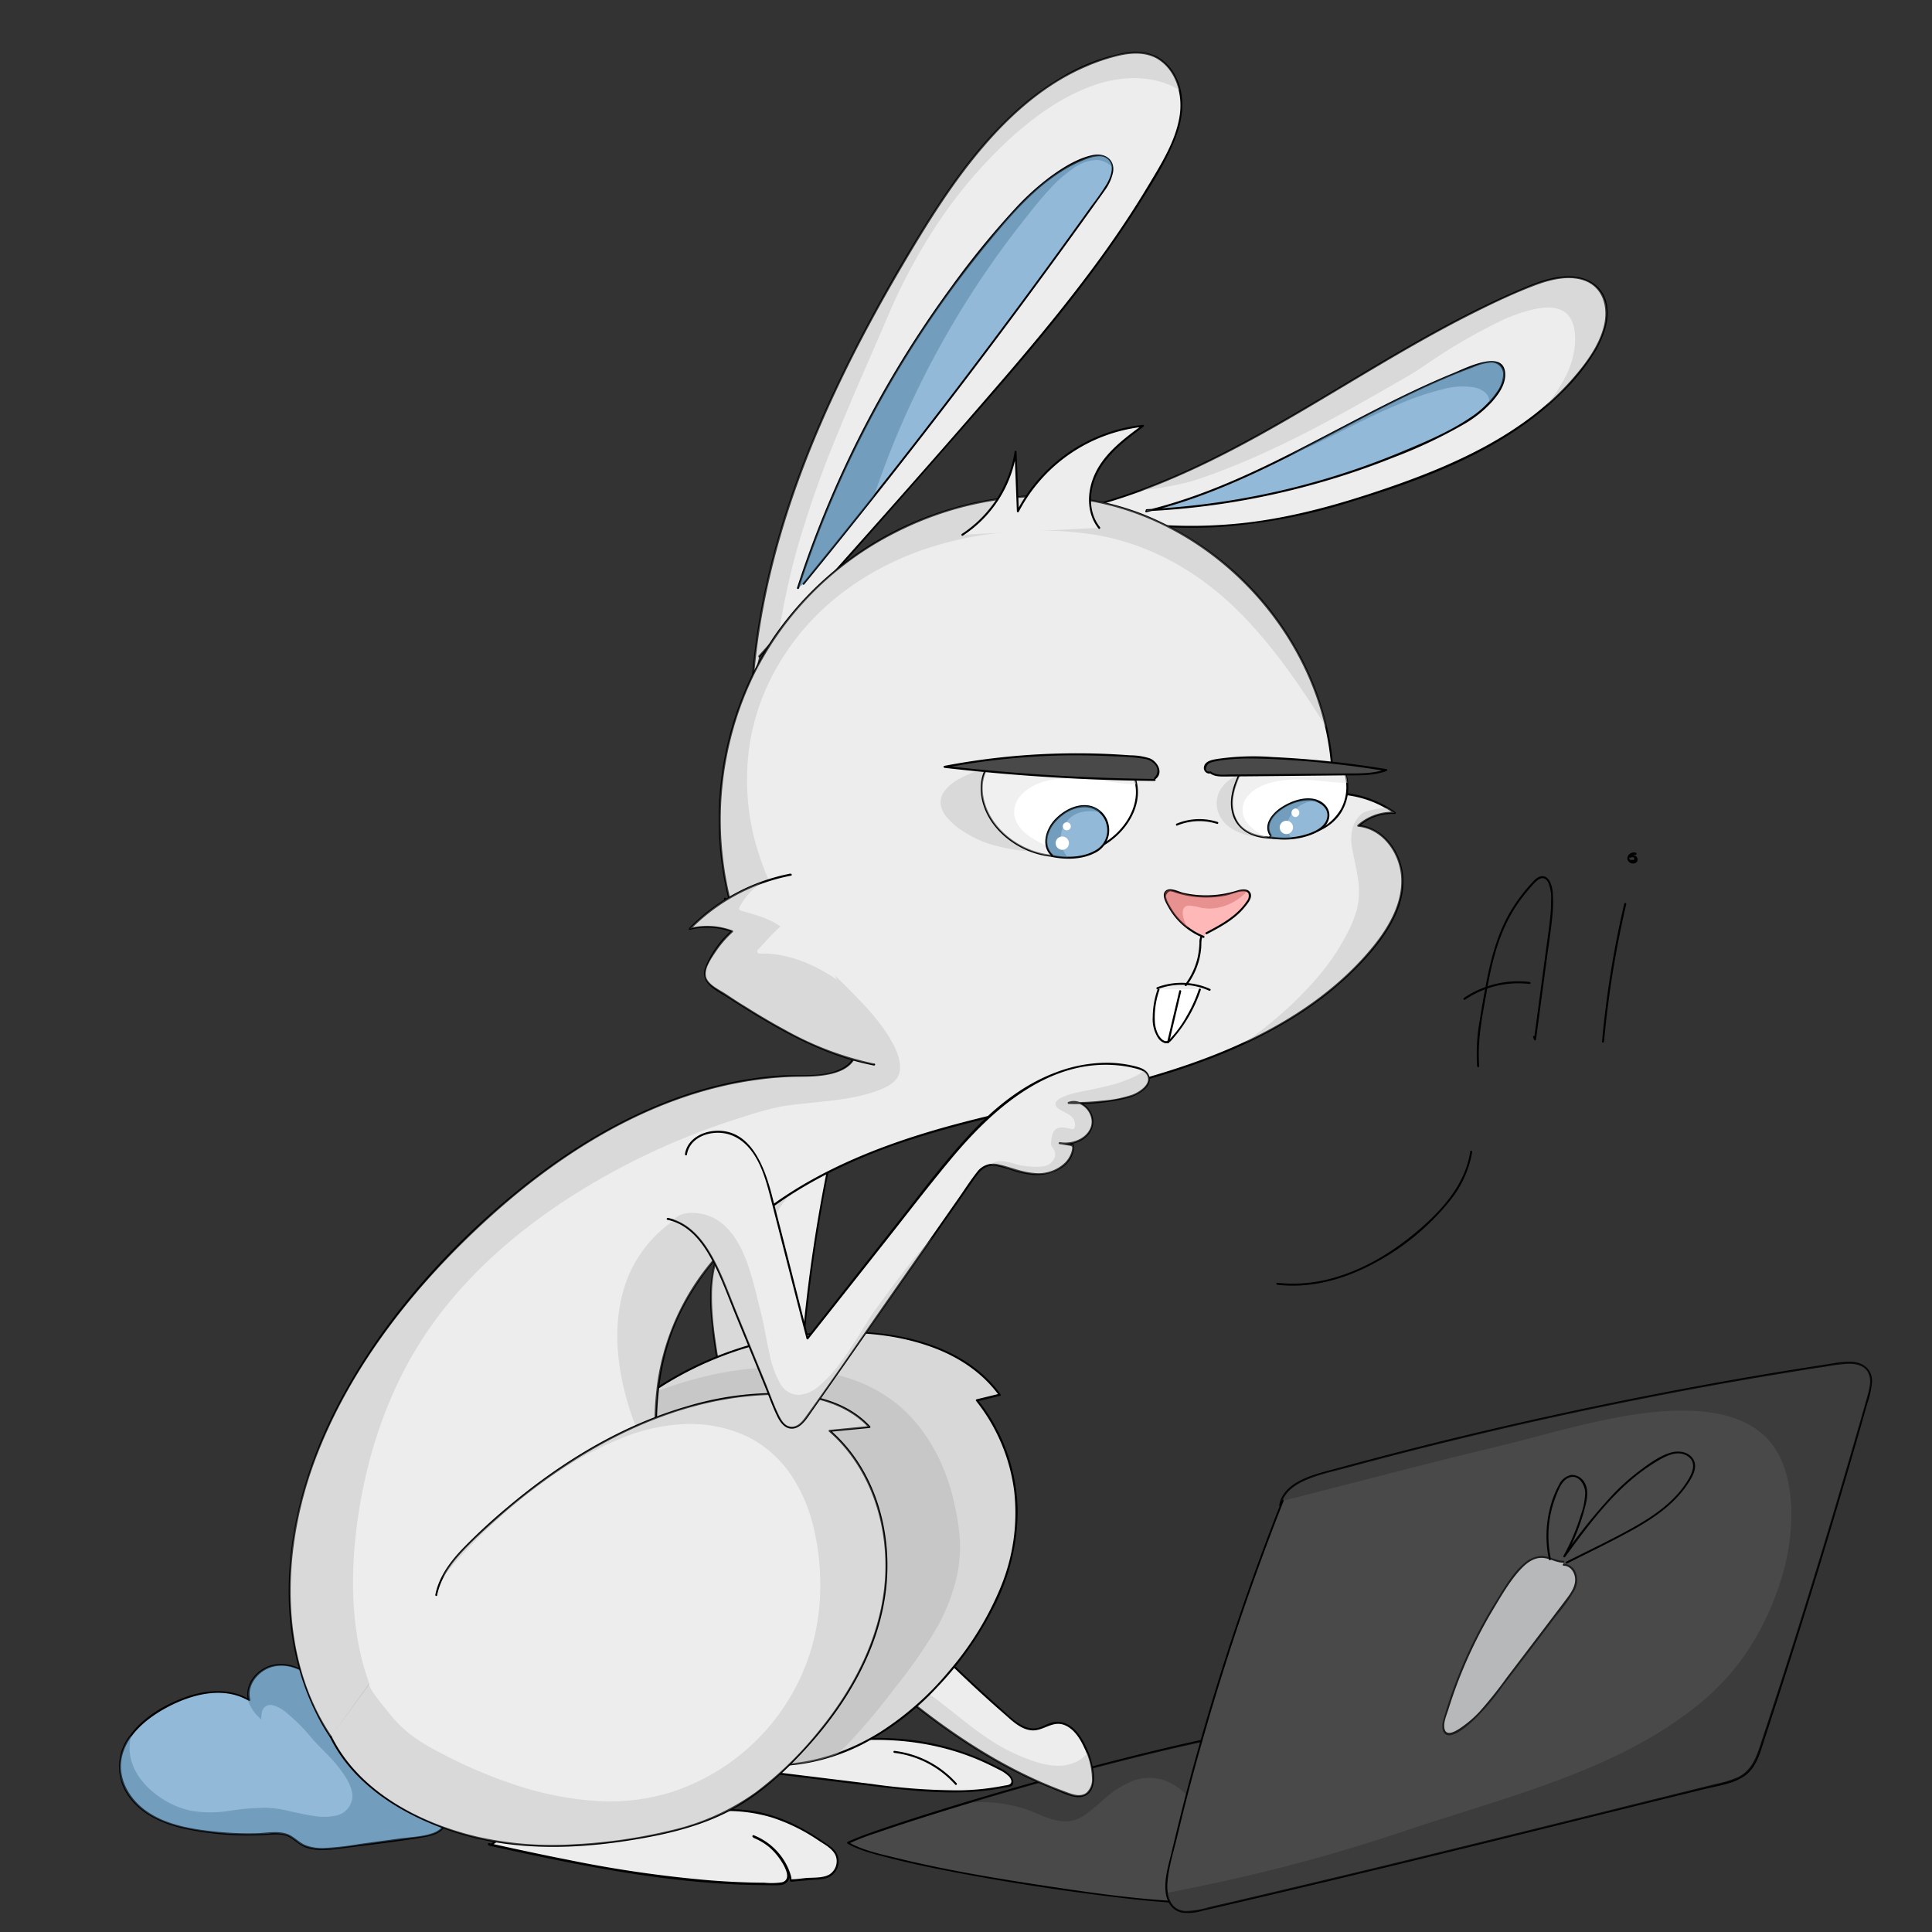 <svg id="Слой_1" data-name="Слой 1" xmlns="http://www.w3.org/2000/svg" viewBox="0 0 500 500"><rect x="0" y="0" width="500" height="500" fill="#333333" stroke="none"/><defs><style>.cls-1{fill:#93b9d8;}.cls-2{opacity:0.44;}.cls-3{fill:#4b7999;}.cls-4{fill:#ededed;}.cls-5{fill:#494949;}.cls-6{opacity:0.32;}.cls-7{fill:#212121;}.cls-8{opacity:0.62;}.cls-9{fill:#f8fcff;}.cls-10{opacity:0.33;}.cls-11{fill:#afafaf;}.cls-12{fill:#d8d8d8;}.cls-13{opacity:0.41;}.cls-14{fill:#fff;}.cls-15{opacity:0.48;}.cls-16{fill:#e0e0e0;}.cls-17{fill:#ffb8b8;}.cls-18{fill:#c95f5f;}</style></defs><path class="cls-1" d="M82.45,435.45c-3-2.93-7.19-5.07-11.35-4.42s-7.79,4.91-6.68,9c-6.35-3.88-14.68-1.86-21.25,1.61-6.24,3.3-12.38,8.88-12.22,15.93.11,4.68,3.12,8.95,7,11.57s8.55,3.82,13.17,4.57a82,82,0,0,0,18.39.9,10.32,10.32,0,0,1,5.13.49,24.19,24.19,0,0,1,2.8,1.95c3.11,2,7.16,1.61,10.84,1.11l20.47-2.77c2.35-.32,5-.86,6.21-2.93,1-1.72.5-3.88-.21-5.72-3.49-9.09-11.64-15.42-19.42-21.27L81,434.64"/><path d="M82.64,435.27c-3.29-3.12-8.17-5.71-12.8-4.19-3.69,1.21-6.63,5-5.67,9l.38-.29c-5.23-3.09-11.53-2.44-17-.41-5.26,1.95-10.51,5.12-13.9,9.68a13.11,13.11,0,0,0-.92,15c3.25,5.29,9.13,7.91,15,9.22a79,79,0,0,0,21.81,1.55c1.82-.11,3.71-.28,5.38.65,1.36.76,2.4,1.9,3.87,2.51,2.87,1.18,6.12.83,9.12.44,7.31-.95,14.7-1.74,22-3,2.16-.37,4.6-1.12,5.54-3.3,1.11-2.56-.3-5.6-1.43-7.9-3-6.12-8.13-10.9-13.39-15.11-6.35-5.07-13-9.83-19.46-14.72-.26-.2-.52.25-.26.45,5.47,4.11,11,8.2,16.41,12.35,4.55,3.46,9,7.12,12.62,11.62,2.84,3.58,9.15,12.94,2.2,15.52-2.73,1-5.89,1.09-8.75,1.47l-10.24,1.39a72.52,72.52,0,0,1-9.64,1.07,12.35,12.35,0,0,1-4.18-.65c-1.59-.58-2.68-1.78-4.11-2.59-2.59-1.46-6-.66-8.8-.59a80.36,80.36,0,0,1-10.17-.38c-6.27-.62-13.16-1.67-18.41-5.41-4.74-3.37-7.84-9.16-6-15s7.6-10,13-12.59c6-2.87,13.49-4.48,19.56-.88a.26.26,0,0,0,.38-.29c-1-3.93,2.26-7.7,6-8.56,4.29-1,8.59,1.39,11.61,4.25.24.23.61-.13.37-.36Z"/><g class="cls-2"><path class="cls-3" d="M114.75,466.71c-3.49-9.09-11.64-15.42-19.42-21.27L81,434.64l1.48.81c-3-2.93-7.19-5.07-11.35-4.42s-7.79,4.91-6.68,9l-.35-.19A11,11,0,0,0,67.64,445a8.4,8.4,0,0,1,.13-1.74,2.24,2.24,0,0,1,2.58-2,8.64,8.64,0,0,1,3.77,2,44.86,44.86,0,0,1,6.53,6.54c1.33,1.57,2.86,3,4.26,4.47a34.83,34.83,0,0,1,4.75,6c1,1.74,2,4,1.3,6.05a5.37,5.37,0,0,1-3.75,3.5,14.89,14.89,0,0,1-6,.13c-2.1-.28-4.17-.77-6.24-1.23a31,31,0,0,0-6.14-.88,66.89,66.89,0,0,0-9.78.84,29.93,29.93,0,0,1-9.77-.1,22.48,22.48,0,0,1-8-3.54c-4.41-3-8.08-7.81-7.71-13.41a14.77,14.77,0,0,1,.41-2.54,13.45,13.45,0,0,0-3,8.45c.11,4.68,3.12,8.95,7,11.57s8.55,3.82,13.17,4.57a82,82,0,0,0,18.39.9,10.32,10.32,0,0,1,5.13.49,24.19,24.19,0,0,1,2.8,1.95c3.11,2,7.16,1.61,10.84,1.11l20.47-2.77c2.35-.32,5-.86,6.21-2.93C115.93,470.71,115.46,468.55,114.75,466.71Z"/></g><path class="cls-4" d="M208.76,452c13.1-2.9,27-2.83,39.75,1.4a63.67,63.67,0,0,1,11.29,5c1.32.76,2.81,2.31,1.92,3.55-12,2.89-24.59,1.4-36.85-.11l-26.64-3.27a16.3,16.3,0,0,1,11.61-6.54"/><path d="M208.82,452.25c14.83-3.24,30.64-2.73,44.7,3.33q2.52,1.1,5,2.4a9.8,9.8,0,0,1,2.34,1.52,2.55,2.55,0,0,1,.88,1.34c.13,1.16-1.18,1.15-1.89,1.29a64.36,64.36,0,0,1-11.67,1.21,161,161,0,0,1-22.79-1.68l-27.11-3.33.22.39a16.25,16.25,0,0,1,11.39-6.41c.33,0,.33-.55,0-.51A16.75,16.75,0,0,0,198,458.46c-.14.17.05.37.22.39l26.15,3.21c8.42,1,16.9,2.09,25.41,1.75,2.12-.09,4.24-.26,6.35-.54.8-.11,1.6-.24,2.4-.38.55-.09,1.09-.2,1.63-.31a5.39,5.39,0,0,0,1.62-.36c.75-.54.43-1.7,0-2.34-.85-1.29-2.37-2-3.69-2.67a65.5,65.5,0,0,0-22.51-6.94,80.68,80.68,0,0,0-26.92,1.48c-.33.07-.19.57.13.5Z"/><path class="cls-5" d="M304.36,492.27c-19.05-1-75.09-9.58-84.94-15.29,7.92-4.13,91.64-30.08,125.92-31.74,5.46-.26,12,.64,14.51,5.47,3.09,5.85-2,12.62-7.07,16.89A119.5,119.5,0,0,1,305.06,492"/><path d="M304.36,492c-11.44-.61-22.86-2.29-34.17-4-12.82-1.94-25.67-4.08-38.27-7.18-4.1-1-8.66-1.95-12.37-4.08v.45a55.94,55.94,0,0,1,7.28-2.83c4.63-1.62,9.3-3.13,14-4.6q19.74-6.22,39.76-11.5c14.21-3.78,28.52-7.28,43-9.93,5.93-1.08,11.89-2,17.89-2.57a38.63,38.63,0,0,1,10,0c4.45.77,8.9,3.42,9.07,8.42s-3.82,9.56-7.34,12.67a104,104,0,0,1-12.61,9.4,119.06,119.06,0,0,1-28.17,13.36c-2.45.79-4.93,1.5-7.42,2.13a.25.25,0,0,0,.13.49,119.71,119.71,0,0,0,42.75-20.44c3.94-3,8-6.08,10.72-10.25,2.32-3.54,3.56-8.1,1-11.86-2.17-3.15-6.12-4.31-9.75-4.66-6-.58-12.34.51-18.26,1.41-14.49,2.19-28.81,5.56-43,9.18s-28.59,7.67-42.73,12c-5.36,1.65-10.7,3.34-16,5.13-3.16,1.07-6.34,2.12-9.39,3.44-.38.16-.75.32-1.12.51a.27.27,0,0,0,0,.45c3.14,1.8,6.9,2.68,10.37,3.59,5.73,1.49,11.54,2.69,17.36,3.8,13.3,2.55,26.71,4.62,40.15,6.27,5.71.7,11.44,1.36,17.19,1.67.33,0,.33-.5,0-.52Z"/><g class="cls-6"><path class="cls-7" d="M359.85,450.71c-2.54-4.83-9.05-5.73-14.51-5.47-22.27,1.08-65.41,12.41-95.07,21.35a36.16,36.16,0,0,1,14.7,1.48c3.19,1,6.16,2.81,9.52,3.23a8.6,8.6,0,0,0,5.85-1.29,52.14,52.14,0,0,0,5.36-4.37,25.21,25.21,0,0,1,7.73-4.83,12,12,0,0,1,7.82-.09,16,16,0,0,1,6.46,4.45,31.14,31.14,0,0,1,4.87,7.2,42.64,42.64,0,0,1,3.43,9.2,31,31,0,0,1,.87,6.83,119.71,119.71,0,0,0,35.9-20.8C357.84,463.33,362.94,456.56,359.85,450.71Z"/></g><path class="cls-5" d="M332,388.36a648.72,648.72,0,0,0-29.58,95.56c-.84,3.69-1.18,8.49,2.13,10.31,1.88,1,4.19.57,6.27.09,37.46-8.62,74.76-17.87,112.07-27.11l22.45-5.56c2.43-.6,5-1.26,6.82-2.95s2.78-4.29,3.58-6.73q14.89-45.09,27.81-90.81c.61-2.17,1.17-4.68-.12-6.53-1.62-2.33-5-2.16-7.84-1.74a1138,1138,0,0,0-133.48,28.42c-4.64,1.29-10.11,3.51-10.8,8.28"/><path d="M331.76,388.29q-10,25.29-17.89,51.34-3.92,12.94-7.3,26.06-1.69,6.62-3.26,13.26c-.8,3.39-2,7-1.66,10.51.23,2.61,1.57,5,4.32,5.53a12.59,12.59,0,0,0,5.17-.48l6.78-1.56q13.8-3.21,27.57-6.51,27.43-6.57,54.8-13.37l27.22-6.73L441.12,463c3.49-.86,7.68-1.35,10.63-3.58s3.85-6.12,4.95-9.44q2.19-6.66,4.34-13.34,4.26-13.23,8.35-26.52t8.08-26.86q1.95-6.62,3.85-13.24l1.95-6.86a22.47,22.47,0,0,0,1.21-5.55c.07-3.17-2.2-5-5.2-5.17a22.79,22.79,0,0,0-4.95.42l-7,1.09q-13.6,2.14-27.16,4.64-27.23,5-54.18,11.3-13.42,3.13-26.75,6.6-6.74,1.76-13.44,3.58c-3.33.91-6.8,1.69-9.84,3.38-2.41,1.33-4.43,3.31-4.9,6.11-.05.32.45.46.5.13.56-3.29,3.3-5.27,6.18-6.55,3.56-1.59,7.51-2.39,11.26-3.4q12.83-3.46,25.74-6.63,25.69-6.3,51.67-11.39,13-2.56,26.14-4.81,6.49-1.12,13-2.16c2.17-.35,4.33-.69,6.5-1a50.52,50.52,0,0,1,6-.79c1.84-.06,4,.21,5.17,1.86,1.25,1.81.68,4.18.15,6.14-1.17,4.25-2.42,8.49-3.64,12.73q-3.74,12.89-7.61,25.72Q464.4,424.91,456,450.27c-1.25,3.81-2.36,7.84-6.29,9.7a30.1,30.1,0,0,1-5.66,1.73l-6.45,1.59-26.14,6.48q-26.17,6.48-52.37,12.86-13.17,3.18-26.35,6.3l-13.3,3.13-6.54,1.51a22.08,22.08,0,0,1-6.12,1c-4.14-.26-4.95-4.36-4.62-7.75.39-4,1.66-8,2.61-11.94q3-12.57,6.59-25,7.14-25.12,16.29-49.6c1.49-4,3-7.91,4.56-11.85.13-.31-.37-.44-.49-.14Z"/><g class="cls-6"><path class="cls-7" d="M483.44,354.63c-1.62-2.33-5-2.16-7.84-1.74a1138,1138,0,0,0-133.48,28.42c-4.28,1.19-9.27,3.18-10.55,7.22l.4-.1,0-.07,0,.07c14.66-3.73,29.3-7.57,44-11.25,6-1.5,12-2.87,17.92-4.41,4.36-1.13,8.71-2.32,13.08-3.39,9.79-2.39,19.91-4.51,30-4.28,8.35.18,17.5,2.3,22.37,9.72,3,4.5,4,10.23,4.25,15.53a56.64,56.64,0,0,1-2.82,18.94,72.11,72.11,0,0,1-8.23,17.55,61.12,61.12,0,0,1-12.64,14c-10.82,8.9-23.6,15-36.64,19.86-13.32,5-27,8.84-40.5,13.41a446.13,446.13,0,0,1-49.12,13.39c-3.89.84-7.79,1.63-11.7,2.4a5.44,5.44,0,0,0,2.61,4.36c1.88,1,4.19.57,6.27.09,37.46-8.62,74.76-17.87,112.07-27.11l22.45-5.56c2.43-.6,5-1.26,6.82-2.95s2.78-4.29,3.58-6.73q14.89-45.09,27.81-90.81C484.17,359,484.73,356.48,483.44,354.63Z"/></g><g class="cls-8"><path class="cls-9" d="M404.63,404.19c-1.75.08-3.34-1-5.08-1.22-3.35-.37-6.05,2.58-8,5.32a120.56,120.56,0,0,0-17.78,36.95c-.39,1.37-.37,3.38,1,3.6a2.41,2.41,0,0,0,1.37-.34c4.94-2.41,8.45-6.94,11.78-11.32l17.31-22.79c1.21-1.58,2.46-3.29,2.63-5.28s-1.28-4.23-3.27-4.14"/><path d="M404.63,403.94c-2,0-3.78-1.31-5.81-1.25a6.94,6.94,0,0,0-4.12,1.71c-3.15,2.52-5.33,6.47-7.44,9.84a120.93,120.93,0,0,0-11.39,23.55c-.74,2.09-1.43,4.19-2.05,6.32-.37,1.24-.87,2.75-.28,4,1.35,2.89,6.12-1.42,7.42-2.55a59.11,59.11,0,0,0,7.8-9.05l9-11.78,5.07-6.68a46.69,46.69,0,0,0,4.48-6.2,5.62,5.62,0,0,0,.55-4.72,3.55,3.55,0,0,0-3.21-2.43.26.26,0,0,0,0,.51c1.92,0,3.06,2,3,3.74-.05,1.94-1.35,3.66-2.47,5.14q-3.78,5-7.58,10l-7.61,10a109.77,109.77,0,0,1-7.07,8.86,28,28,0,0,1-4,3.57c-1.12.82-4.4,3.31-5.05,1-.45-1.61.54-3.69,1-5.2q.83-2.64,1.77-5.25a120.17,120.17,0,0,1,9.88-20.7c2.11-3.52,4.29-7.31,7.11-10.32,1.38-1.47,3.21-2.91,5.34-2.87,2,0,3.66,1.24,5.63,1.25a.26.26,0,0,0,0-.51Z"/></g><path d="M405.6,404.61c6.06-3.07,12.24-6,18.12-9.34,4.86-2.8,9.59-6.17,12.8-10.85,1.25-1.83,3-4.48,1.72-6.72-1.21-2.09-3.93-2.36-6-1.72-2.77.85-5.38,2.74-7.68,4.46a58.25,58.25,0,0,0-6.83,6,145,145,0,0,0-13.11,16.22l.45.26a53.76,53.76,0,0,0,5.2-13.11c.47-1.9.89-4.07-.06-5.89a3.81,3.81,0,0,0-3.53-2.21,4.51,4.51,0,0,0-3.25,2.63,24.88,24.88,0,0,0-2.32,6.06,29.09,29.09,0,0,0-.24,13.19c.07.32.57.18.5-.14a28.05,28.05,0,0,1,1.31-16.25c.65-1.65,1.51-4,3.26-4.75,2.51-1.08,4.24,1.72,4.31,3.85a18.27,18.27,0,0,1-1.14,5.78,53.55,53.55,0,0,1-4.49,10.58.26.26,0,0,0,.45.26c6.59-9,13.47-18.42,23.15-24.37,2.39-1.47,5.69-3.48,8.45-1.75,3.17,2,.58,5.79-1,8-3.19,4.35-7.71,7.49-12.34,10.14-5.84,3.33-12,6.21-18,9.24-.29.15,0,.6.26.45Z"/><path d="M231.47,453.64a25.3,25.3,0,0,1,15.75,8.23c.22.25.58-.12.36-.36a25.75,25.75,0,0,0-16.11-8.38c-.33,0-.33.47,0,.51Z"/><path class="cls-4" d="M214.53,301.64a406.91,406.91,0,0,0-7.73,61c-.44,8.88-.54,18.1,3,26.27,2.82,6.55,7.76,11.92,12.63,17.13,12.46,13.35,25.1,26.58,39,38.46,1.95,1.68,4.28,3.43,6.82,3,1.48-.24,2.76-1.2,4.22-1.54,5.22-1.21,8.58,5.28,9.94,10.45.78,3,1,7.12-1.89,8.17a6.15,6.15,0,0,1-4.09-.44c-22.63-8.11-41.84-23.59-59.21-40.2-7.53-7.2-14.92-14.83-19.6-24.14-3.41-6.8-5.26-14.27-6.89-21.71q-3.31-15.12-5.56-30.45c-1-7-1.87-14.25,0-21.08s6.32-12.79,10.67-18.47c2.2-2.87,4.5-5.83,7.69-7.53s7.54-1.8,10.09.76"/><path d="M214.28,301.57a409.21,409.21,0,0,0-6.61,45c-.67,7.42-1.25,14.89-1.34,22.35-.07,6.67.47,13.51,3.06,19.73s6.92,11.21,11.38,16q7.29,7.89,14.78,15.62c5.15,5.31,10.4,10.53,15.8,15.58,2.76,2.58,5.56,5.12,8.41,7.59,2.05,1.79,4.36,4.14,7.24,4.37,3,.24,5.36-2.6,8.48-1.37,2.52,1,4.11,3.62,5.18,6a18.72,18.72,0,0,1,1.94,7.75,4.56,4.56,0,0,1-1.51,3.82c-1.65,1.17-3.78.25-5.46-.37-12.51-4.6-24-11.51-34.67-19.5a245.9,245.9,0,0,1-30.4-27.1,74.73,74.73,0,0,1-12.38-16.56c-3.38-6.46-5.27-13.55-6.87-20.63q-2.52-11.21-4.42-22.53c-1.24-7.35-2.73-14.88-2.63-22.37a32.3,32.3,0,0,1,2-11.13,44.31,44.31,0,0,1,4.86-8.95c2-2.91,4.1-5.73,6.3-8.47,2-2.48,4.32-5,7.37-6.13,2.85-1.06,6.26-.9,8.55,1.27.24.23.61-.13.37-.36-4.32-4.11-10.62-1.49-14.25,2.13a68.83,68.83,0,0,0-6.27,7.78,65.4,65.4,0,0,0-5.63,8.65c-3.45,6.56-4.23,13.57-3.58,20.88.68,7.75,2.12,15.48,3.53,23.13s2.85,15.07,4.82,22.46a65.28,65.28,0,0,0,8.5,19.73,100.71,100.71,0,0,0,13.65,15.8c5,4.91,10.16,9.67,15.49,14.22,10.38,8.87,21.53,17,33.77,23.08q4.59,2.29,9.37,4.19c2.34.92,5.83,2.88,8.24,1.23,1.74-1.2,1.89-3.63,1.71-5.54a21.81,21.81,0,0,0-2.25-7.37c-1-2.06-2.47-4.23-4.58-5.31a5.63,5.63,0,0,0-2.9-.64c-1.62.1-2.9,1-4.42,1.5-3.88,1.16-7.23-2.62-9.85-4.92q-4.26-3.75-8.38-7.63c-5.61-5.29-11.05-10.76-16.4-16.32s-10.47-10.84-15.46-16.47-9-11.5-10.7-18.77-1.36-14.87-1-22.28a407,407,0,0,1,5.43-47.49q1-5.78,2.19-11.53c.06-.32-.43-.46-.5-.13Z"/><g class="cls-10"><path class="cls-11" d="M281.44,453.66a8,8,0,0,1-2.33,2c-3.86,2.18-8.36,1.31-12.31-.12a49,49,0,0,1-10.9-5.46c-3.51-2.34-6.8-5-10.09-7.61s-6.41-4.86-9.55-7.39a104.72,104.72,0,0,1-16.72-16.95A111.49,111.49,0,0,1,207,397.93a102.28,102.28,0,0,1-7.68-23A166.3,166.3,0,0,1,196,349.84q-.37-6.15-.38-12.3a58.6,58.6,0,0,1,.87-11.46c1.44-7.34,4.82-14.4,10.37-19.5a19.44,19.44,0,0,1,6.93-4.2l.62-.19c0-.18.07-.37.11-.55l-1-.27c-2.55-2.56-6.9-2.47-10.09-.76s-5.49,4.66-7.69,7.53c-4.35,5.68-8.8,11.56-10.67,18.47s-1,14.08,0,21.08q2.25,15.31,5.56,30.45c1.63,7.44,3.48,14.91,6.89,21.71,4.68,9.31,12.07,16.94,19.6,24.14,17.37,16.61,36.58,32.09,59.21,40.2a6.15,6.15,0,0,0,4.09.44c2.9-1.05,2.67-5.18,1.89-8.17A27.57,27.57,0,0,0,281.44,453.66Z"/></g><path class="cls-4" d="M126.52,477.37c24.74,5.46,49.8,10.6,75.14,10.23a2.92,2.92,0,0,0,1.47-.4c1.19-.72.94-1.83.6-2.77a15.87,15.87,0,0,0-8.77-9.12,15.87,15.87,0,0,1,9.75,11.42l8.22-.76a4.24,4.24,0,0,0,2.16-7.62c-6.41-4.82-13.56-8.55-21.44-9.56-5.12-.66-10.31-.13-15.44.4l-35.85,3.69c-5.37.55-11.06,1.23-15.27,4.6"/><path d="M126.45,477.62c13.34,2.94,26.71,5.78,40.24,7.73,6.6.95,13.24,1.69,19.9,2.12,3.47.22,7,.36,10.44.39,1.59,0,3.24.12,4.82,0a2.63,2.63,0,0,0,2.23-1.28,3.6,3.6,0,0,0-.37-2.89,16.09,16.09,0,0,0-2.1-3.58,16.29,16.29,0,0,0-6.52-5l-.2.47a15.75,15.75,0,0,1,9.58,11.24.25.25,0,0,0,.24.18l5.33-.49c1.62-.14,3.6-.05,5-1a4.58,4.58,0,0,0,1.53-5.77c-.7-1.41-2.2-2.25-3.45-3.11a56.79,56.79,0,0,0-5.25-3.27A42,42,0,0,0,196.64,469a46.69,46.69,0,0,0-13.61-.57c-9.64.77-19.27,1.95-28.89,2.94-5.15.53-10.33.93-15.47,1.64-4.19.57-8.36,1.6-11.76,4.25-.26.2.11.57.36.37,3.68-2.87,8.34-3.76,12.86-4.29,4.91-.58,9.83-1,14.75-1.53l15.47-1.6c5-.51,10.05-1.16,15.1-1.43a40.4,40.4,0,0,1,14.3,1.58,47.67,47.67,0,0,1,12.06,5.94c1.65,1.1,4,2.27,4.59,4.33a4.09,4.09,0,0,1-1.61,4.39c-1.6,1.06-4.26.87-6.09,1-1.17.11-2.37.31-3.55.33-.06,0-.32.07-.37,0,.14.09-.05-.76-.08-.86a14.9,14.9,0,0,0-1-2.6,16.29,16.29,0,0,0-8.66-7.94c-.27-.1-.47.36-.2.48a15.83,15.83,0,0,1,5.91,4.29c1.2,1.4,4.94,6.53,1.61,7.42a18.51,18.51,0,0,1-4.59.1q-2.43,0-4.86-.09c-3.08-.1-6.15-.28-9.22-.52a315,315,0,0,1-36.56-5.29c-6.87-1.34-13.71-2.82-20.54-4.33-.32-.07-.46.43-.13.5Z"/><path class="cls-12" d="M163.16,364.28A89.08,89.08,0,0,1,224.6,345c13,.91,26.6,5.36,34.12,15.94l-5.91,1.44A47,47,0,0,1,263,394c-.66,12.78-6.59,24.81-14.33,35-9.47,12.46-22.31,23-37.52,26.63s-32.86-.7-42.42-13.08c-4-5.23-6.46-11.51-8.38-17.83-6.3-20.67-7.44-44.2,3.35-62.94"/><path d="M163.34,364.46a89,89,0,0,1,38.1-17.69c13-2.59,27.2-2.69,39.74,1.87,6.8,2.47,13,6.52,17.32,12.44l.15-.38-5.91,1.44a.26.26,0,0,0-.12.43,47,47,0,0,1,9.87,23.48,50.33,50.33,0,0,1-3.56,24.79,80.34,80.34,0,0,1-13.28,21.57,76.75,76.75,0,0,1-17.79,15.79c-12.81,8.07-28.57,11.06-43,5.64a35.72,35.72,0,0,1-17.39-13.56c-4.72-7.15-7.21-15.81-9.07-24.1-3.61-16.06-3.88-33.61,2.87-48.91a57,57,0,0,1,2.7-5.35.26.26,0,0,0-.45-.26c-8.46,14.84-9.55,32.53-6.72,49.09,1.46,8.51,3.71,17.25,7.52,25a36.43,36.43,0,0,0,15.77,16.49c13.51,7.1,29.7,6,43.07-.79a71.34,71.34,0,0,0,19.28-14.68,86.32,86.32,0,0,0,14.7-20.7,55,55,0,0,0,6.23-24.82,47.43,47.43,0,0,0-6.84-24,46.24,46.24,0,0,0-3.52-5l-.11.43,5.91-1.44a.26.26,0,0,0,.15-.38c-7.58-10.53-20.76-14.91-33.22-16A89.21,89.21,0,0,0,163,364.1c-.26.21.11.57.36.36Z"/><g class="cls-13"><path class="cls-11" d="M163.22,362.71c-10.23,18.58-9,41.68-2.84,62,1.92,6.32,4.35,12.6,8.38,17.83,9.56,12.38,27.2,16.74,42.42,13.08a51.27,51.27,0,0,0,5.5-1.65q1.59-1.47,3.1-3A175,175,0,0,0,231.47,437a132.49,132.49,0,0,0,10.35-14.68,48.46,48.46,0,0,0,6-15.26,37.09,37.09,0,0,0,.61-8.35,55,55,0,0,0-1.32-9c-2.06-10.11-7-19.89-15.13-26.5A38.65,38.65,0,0,0,217.22,356a64.68,64.68,0,0,0-20-2c-10.26.55-20.11,3.27-29.62,6.94q-2.26,1.59-4.41,3.31l.39-1.7Z"/></g><path class="cls-4" d="M194.74,176.86c2.89-40.64,20.84-78.7,41.84-113.62C249.06,42.48,264.67,21,288,14.55c3.18-.88,6.61-1.44,9.74-.38,5.28,1.77,8.18,7.8,8,13.36s-2.76,10.74-5.48,15.6c-13.48,24-31.61,45-49.75,65.76q-26.82,30.64-54,61"/><path d="M195,176.86c1.91-26.44,10.22-51.92,21.44-75.8C222,89.2,228.3,77.69,235,66.42c5.94-10,12.2-19.92,19.83-28.75,7.28-8.44,15.94-16,26.26-20.4a49.77,49.77,0,0,1,8.33-2.81c3.34-.78,7-1,10.06.76,5,3,6.67,9.42,5.8,14.85-1.05,6.54-4.83,12.47-8.18,18.06s-7.12,11.31-11,16.75C278.15,76,269.45,86.6,260.54,97c-18.69,21.76-37.81,43.17-56.93,64.55l-7.29,8.14c-.22.25.14.62.36.37q30.1-33.56,59.74-67.51c9-10.36,17.87-20.86,26.08-31.87,4.18-5.6,8.18-11.33,11.92-17.23,3.51-5.54,7.19-11.25,9.64-17.36,2.11-5.24,2.89-11.14.21-16.32a12,12,0,0,0-4.84-5.14,12.88,12.88,0,0,0-8.16-1,48.43,48.43,0,0,0-16.11,6.07,72.17,72.17,0,0,0-13.48,10.09c-8.46,7.93-15.32,17.42-21.5,27.18-7,11.09-13.52,22.56-19.47,34.26-12.14,23.86-21.79,49.31-25.25,76-.42,3.23-.75,6.46-1,9.71,0,.33.49.33.52,0Z"/><g class="cls-10"><path class="cls-11" d="M206.24,142.19A272.53,272.53,0,0,1,217,111.69c4-9.86,8.39-19.59,12.58-29.39a148.45,148.45,0,0,1,13.28-24.76,121.14,121.14,0,0,1,17.47-20.67c6.59-6.17,14.11-11.75,22.69-14.78,7.21-2.55,15.68-2.8,22.29,1.24-1-4.12-3.61-7.84-7.56-9.16-3.13-1.06-6.56-.5-9.74.38-23.35,6.43-39,27.93-51.44,48.69-21,34.92-39,73-41.84,113.62l1.76-7,5-5.55A196.17,196.17,0,0,1,206.24,142.19Z"/></g><path class="cls-1" d="M206.54,152.18a274.5,274.5,0,0,1,51.77-92.87c6.42-7.55,13.59-15,22.87-18.44,1.83-.69,4.09-1.14,5.6.12,2.33,1.94.69,5.69-1.07,8.17Q248.57,101.38,208,151"/><path d="M206.79,152.25A274,274,0,0,1,257,61.32c5.32-6.38,11-12.79,18.11-17.17a35.54,35.54,0,0,1,5.79-2.89c1.95-.75,4.93-1.59,6.33.57,1.13,1.73.13,4.11-.76,5.71A58.89,58.89,0,0,1,282.68,53q-16.81,23.5-34.33,46.5-17.64,23.15-36,45.76c-1.53,1.88-3,3.76-4.58,5.63-.21.25.15.62.36.36q19-23.24,37.26-47.07,18.39-24,36-48.56c1.5-2.1,3-4.18,4.5-6.3a12.12,12.12,0,0,0,2.15-4.68c.59-3.33-2.07-5.14-5.17-4.52-3.87.77-7.68,3.16-10.83,5.43A65.87,65.87,0,0,0,262.68,54,220.92,220.92,0,0,0,246,74.48q-8,10.92-14.91,22.59a275,275,0,0,0-22.67,48.68c-.74,2.11-1.46,4.24-2.15,6.37-.1.31.4.45.5.13Z"/><g class="cls-2"><path class="cls-3" d="M232.81,111a239.32,239.32,0,0,1,23.86-42.87c2.36-3.37,4.82-6.68,7.35-9.92s5-6.41,7.72-9.35a35.06,35.06,0,0,1,5.9-5.19,10.8,10.8,0,0,1,6.21-2.26,5.54,5.54,0,0,1,4.08,2A3.2,3.2,0,0,0,286.78,41c-1.51-1.26-3.77-.81-5.6-.12-9.28,3.45-16.45,10.89-22.87,18.44a274.5,274.5,0,0,0-51.77,92.87L208,151q9.15-11.19,18.13-22.54C228.15,122.6,230.34,116.76,232.81,111Z"/></g><path class="cls-4" d="M274.54,132.78c44.29-8.59,79.58-41.56,121.33-58.64,5.81-2.38,13.37-4.09,17.62.52s1.81,12.26-1.74,17.52c-12.16,18-33.18,27.78-53.77,34.74a181.88,181.88,0,0,1-31.92,8.16A123.55,123.55,0,0,1,279,132.83"/><path d="M274.61,133c19.72-3.85,37.94-12.62,55.29-22.47,17.61-10,34.57-21.14,52.73-30.12,4.57-2.26,9.21-4.45,14-6.3,4.09-1.6,9.09-3,13.41-1.48,5,1.83,6.22,7.18,5,11.9s-4.26,9-7.42,12.7c-12.69,15-31.46,23.26-49.68,29.42-11.35,3.85-23,7.12-34.91,8.56a123.63,123.63,0,0,1-35.62-.9q-4.22-.74-8.36-1.75c-.33-.07-.46.42-.14.5a124.29,124.29,0,0,0,35.85,3.37,147.25,147.25,0,0,0,35.58-6.78c19.16-5.87,39.21-13.46,53.72-27.82a53.55,53.55,0,0,0,9.1-11.41c2-3.61,3.65-8.13,2.55-12.29S411,71.8,407,71.53c-4.55-.3-9,1.41-13.07,3.14-19.32,8.16-37.06,19.46-55.06,30.09S302.32,125.54,282,130.82c-2.48.65-5,1.21-7.51,1.71-.33.06-.19.56.13.49Z"/><g class="cls-10"><path class="cls-11" d="M413.49,74.66c-4.25-4.61-11.81-2.9-17.62-.52C360.75,88.5,330.2,114.11,295,127l2.13-.31a87.77,87.77,0,0,0,10.29-1.88c2.51-.67,5-1.6,7.41-2.5,3.24-1.2,6.45-2.51,9.61-3.9,6.42-2.81,12.69-5.94,18.87-9.24s12.23-6.75,18.27-10.24c1.78-1,3.59-2,5.31-3.16l3-2A142.77,142.77,0,0,1,388.52,83,38,38,0,0,1,398,79.83c2.35-.39,5.06-.45,7.05,1,2.22,1.68,2.63,4.7,2.59,7.3a21.8,21.8,0,0,1-2.6,9.56,40.89,40.89,0,0,1-4.87,7.3,64.47,64.47,0,0,0,11.57-12.86C415.3,86.92,417.79,79.33,413.49,74.66Z"/></g><path class="cls-1" d="M296.62,132.33c30.57-7.24,56.43-27.45,86-38,1.84-.66,4.1-1.21,5.58.06,1.72,1.47,1.1,4.28,0,6.24-3.26,5.64-9.26,9-15.11,11.9A195.67,195.67,0,0,1,296.77,132"/><path d="M296.69,132.58c25.35-6.06,47.27-20.77,70.64-31.65,3.09-1.44,6.2-2.82,9.36-4.1q2.19-.89,4.39-1.7a14.64,14.64,0,0,1,4.65-1.28A3,3,0,0,1,389,97a8.42,8.42,0,0,1-1.68,4.5,24.67,24.67,0,0,1-6.84,6.59c-5.37,3.64-11.55,6.24-17.52,8.74a196.59,196.59,0,0,1-19.84,7.07,196.07,196.07,0,0,1-46.36,7.88c-.33,0-.33.54,0,.52a196.62,196.62,0,0,0,43-6.89,196.16,196.16,0,0,0,20.83-7,125.49,125.49,0,0,0,18.53-8.77,30,30,0,0,0,7-5.65c1.66-1.89,3.43-4.31,3.43-7,0-7-10.34-1.69-13.36-.45-12.63,5.15-24.59,11.76-36.68,18-13.73,7.14-27.8,13.92-42.93,17.54-.32.08-.19.57.14.5Z"/><g class="cls-2"><path class="cls-3" d="M388.2,94.35c-1.48-1.27-3.74-.72-5.58-.06-17.13,6.13-33,15.49-49.29,23.69,4.38-1.79,8.7-3.73,12.93-5.9,5.58-2.86,11.21-5.64,17-8a69.23,69.23,0,0,1,10-3.3,19.13,19.13,0,0,1,8.27-.52c1.51.32,3.34,1.2,3.79,2.82a2.94,2.94,0,0,1,.07,1.1,20.16,20.16,0,0,0,2.71-3.61C389.3,98.63,389.92,95.82,388.2,94.35Z"/></g><path class="cls-4" d="M188.84,233a85.7,85.7,0,0,1,9.28-64.36c17.56-29.49,54.88-46.19,88.28-38.27s59.55,40.67,58.53,75A26.62,26.62,0,0,1,361,210.39a12.81,12.81,0,0,0-9.45,3.34c6.74.5,11.5,7.67,11.39,14.43s-3.91,12.91-8.29,18.06c-15.75,18.54-39.54,28.17-63.06,34.39s-47.91,9.8-70.26,19.41-43.12,26.79-49.4,50.29c-8.63,32.33,11.39,69.78-5.19,98.83-7.53,13.2-22.16,21.91-37.33,22.74s-30.45-6.07-40.24-17.69c-7.71-9.14-12-20.82-13.53-32.68C71,385.3,91.58,350.3,117,324.14c24.24-24.92,55.91-45.57,90.68-45.65,5.44,0,12.54-.66,13.86-5.94,1.19-4.8-3.71-8.69-7.77-11.52a90,90,0,0,1-26.19-28.41"/><path d="M189.09,232.91a85.75,85.75,0,0,1,6.23-58.61,82.2,82.2,0,0,1,36-36.19c15.15-7.84,32.76-11.25,49.69-8.56,16.74,2.66,32,11.48,43.42,23.93s19,28.6,20.11,45.53c.14,2.1.17,4.21.12,6.32a.26.26,0,0,0,.25.26,26.93,26.93,0,0,1,15.92,5l.13-.48a13.5,13.5,0,0,0-9.64,3.41.26.26,0,0,0,.19.44c6.26.61,10.5,6.63,11.07,12.56.65,6.82-3.11,13.3-7.25,18.41-8,9.83-18.48,17.32-29.71,23-24.52,12.36-52,16-78.24,23-23.74,6.35-47.64,16.33-63.53,35.9a62.62,62.62,0,0,0-13.69,30.72c-1.74,12.12-.31,24.43,1.08,36.51,1.41,12.26,3.07,24.8,1.22,37.1s-7.69,23.45-17.67,31a46.51,46.51,0,0,1-34.42,9,50.43,50.43,0,0,1-32.14-18.54c-16.53-21-15.62-50.89-6.65-74.8,9.14-24.37,26.1-45.56,45.26-62.87,18.88-17.06,41.73-31.23,67.23-35.2a91.12,91.12,0,0,1,9.76-1c2.75-.13,5.51,0,8.26-.3,3.82-.39,8.66-1.63,9.71-5.93,1.23-5-3.73-8.85-7.29-11.38a97.09,97.09,0,0,1-15.18-13.16,91,91,0,0,1-11.51-15.58.26.26,0,0,0-.44.26,91.59,91.59,0,0,0,26.28,28.51c2.52,1.78,5.27,3.73,6.83,6.46a6.08,6.08,0,0,1-1.7,8.28c-4.63,3.14-11.34,2.07-16.61,2.42-25.51,1.65-49,14.09-68.47,30-20.11,16.43-38,37.09-49,60.75C74.1,392,70.25,419.59,81.56,442.9a51.91,51.91,0,0,0,26.06,25.24,47.52,47.52,0,0,0,34.59,1.41,46.17,46.17,0,0,0,25.62-21.92c5.55-10.7,6.42-22.9,5.76-34.74-1.39-24.9-9-51.2,3.33-74.63,12-22.83,36-36.1,59.76-43.64,26.78-8.51,55.15-11.5,81.16-22.51,11.41-4.84,22.33-11.19,31.35-19.77,7.83-7.44,17.63-19.13,12.67-30.66-1.85-4.3-5.55-7.75-10.33-8.21l.18.44a12.88,12.88,0,0,1,9.27-3.26.26.26,0,0,0,.13-.48,27.16,27.16,0,0,0-14.18-5.06c-.43,0-1.47.15-1.73-.27-.15-.25,0-1.15,0-1.46,0-1.22,0-2.43-.1-3.64q-.18-3.18-.65-6.33a74.52,74.52,0,0,0-8.79-25.3,79.76,79.76,0,0,0-39.7-35c-17-6.7-36.15-6.33-53.32-.39A84.74,84.74,0,0,0,200,165.16a85.67,85.67,0,0,0-13,60q.61,4,1.61,7.89c.08.32.58.18.5-.14Z"/><g class="cls-10"><path class="cls-11" d="M119.51,465c-9.94-7-18.78-16.31-23.34-27.71-6-15.1-5.66-32.49-2.94-48.26s8.39-31.38,17.54-44.72c9.35-13.63,22-24.81,35.76-33.83a182.48,182.48,0,0,1,45.41-21.29,87.73,87.73,0,0,1,10.15-2.81c2.35-.44,4.74-.64,7.11-.9,6.14-.66,12.63-1.15,18.43-3.42,2-.79,4.44-2,5.09-4.27s-.28-5-1.36-7.17c-3-5.85-7.82-10.74-12.4-15.33-2.09-2.1-4.23-4.14-6.32-6.23a49.4,49.4,0,0,1-5.82-7.15,78.06,78.06,0,0,1-11.45-24.3,62.27,62.27,0,0,1-1.16-26.2,59.42,59.42,0,0,1,9-22.22c8.09-12.36,20.41-21.29,34.17-26.38a89.42,89.42,0,0,1,22.19-5,91,91,0,0,1,24.11.64c14.25,2.46,26.78,9.71,36.94,19.85,8.89,8.89,16,19.36,22.67,30-6.27-27.58-29.06-51.38-56.85-58-33.4-7.92-70.72,8.78-88.28,38.27A85.7,85.7,0,0,0,188.84,233l-1.22-.36A90,90,0,0,0,213.81,261c4.06,2.83,9,6.72,7.77,11.52-1.32,5.28-8.42,5.93-13.86,5.94-34.77.08-66.44,20.73-90.68,45.65C91.58,350.3,71,385.3,75.62,421.51c1.51,11.86,5.82,23.54,13.53,32.68,9.79,11.62,25.08,18.52,40.24,17.69.55,0,1.09-.07,1.63-.12A78.34,78.34,0,0,1,119.51,465Z"/></g><g class="cls-10"><path class="cls-11" d="M190.84,312.53c-5.16-2.74-11.31,0-15.77,2.88a32.66,32.66,0,0,0-13.59,18.09c-4.26,14.19,0,30,6.16,43,.86,1.8,1.73,3.59,2.59,5.38-.92-10.74-1-21.4,1.68-31.55,3.63-13.57,12.09-25,22.9-34.15A11.44,11.44,0,0,0,190.84,312.53Z"/></g><g class="cls-10"><path class="cls-11" d="M351.53,213.73a12.81,12.81,0,0,1,9.45-3.34c-.64-.47-1.3-.9-2-1.31l-.2,0a23,23,0,0,0-5.14.91,4,4,0,0,0-.76.3l-.33.2c-.16.1,0,0-.17.13a8.61,8.61,0,0,0-2,2.68,11.2,11.2,0,0,0-.41,6.31c.4,2.52,1.06,5,1.43,7.5a21,21,0,0,1-.2,8.14,31.41,31.41,0,0,1-2.5,6.24A58.49,58.49,0,0,1,340.91,253a91.3,91.3,0,0,1-10.69,10.58q-4,3.39-8.32,6.43c12.47-5.77,23.87-13.38,32.73-23.81,4.38-5.15,8.17-11.3,8.29-18.06S358.27,214.23,351.53,213.73Z"/></g><g class="cls-10"><path class="cls-11" d="M288.93,200.78a18.77,18.77,0,0,0-7.06-3,23.08,23.08,0,0,0-5.09-.46c-1.46,0-2.92.05-4.38.18a.6.6,0,0,1-.64.9,15.62,15.62,0,0,0-1.64-.39.57.57,0,0,1-.7.39,1.34,1.34,0,0,1-.93-.65,34.82,34.82,0,0,0-10.19.45,30.91,30.91,0,0,0-10.44,3.59,11.63,11.63,0,0,0-3.31,2.78,5,5,0,0,0-1.13,3.11,4.61,4.61,0,0,0,.37,1.77,8.65,8.65,0,0,0,.43.87,9.2,9.2,0,0,0,.66,1,19.22,19.22,0,0,0,4.92,4.15,27.23,27.23,0,0,0,6.79,3.09,47.31,47.31,0,0,0,23.59.77,20.57,20.57,0,0,0,6.32-2.64,15.54,15.54,0,0,0,5.44-5.72,7.43,7.43,0,0,0,.53-5.51A9.36,9.36,0,0,0,288.93,200.78Z"/></g><g class="cls-10"><path class="cls-11" d="M342.44,203.33a9.36,9.36,0,0,0-1.95-2.12,9.73,9.73,0,0,0-4.29-1.63,24.63,24.63,0,0,0-5.36-.19l-.34,0,.63.16a.59.59,0,0,1-.32,1.14,22.26,22.26,0,0,0-2.55-.55,19.82,19.82,0,0,0-2.19-.24c-1.42.23-2.85.5-4.27.79a.59.59,0,0,1-.62-.26c-.33.1-.67.22-1,.34a8.64,8.64,0,0,0-4.44,3.78,7.06,7.06,0,0,0-.67,5,8.09,8.09,0,0,0,3.29,4.64,15,15,0,0,0,7.65,2.41,18.54,18.54,0,0,0,5-.33,26.36,26.36,0,0,0,4.91-1.53c2.74-1.16,5.78-2.9,7.18-5.65a5.06,5.06,0,0,0,.37-3.72A7.37,7.37,0,0,0,342.44,203.33Z"/></g><path class="cls-4" d="M112.88,412.79c1.07-5.69,5.27-10.23,9.44-14.25C143,378.6,169,362.3,197.7,360.82c9.84-.51,20.67,1.2,27.31,8.48l-10.31,1c12.27,10.59,16.76,28.41,13.85,44.36s-12.32,30.11-23.83,41.53a70.39,70.39,0,0,1-14.2,11.26c-8.23,4.74-17.65,7-27,8.48-14.33,2.26-29.21,2.82-43.16-1.18S91.91,462.52,85.6,449.45"/><path d="M113.12,412.86c.92-4.52,3.67-8.25,6.78-11.54,2.92-3.07,6.08-5.94,9.27-8.73a155.09,155.09,0,0,1,21.36-15.83c14.74-9,31.62-15.38,49.05-15.75,9-.19,18.85,1.59,25.25,8.48l.18-.44-10.31,1c-.2,0-.36.28-.18.44,10.46,9.12,15.15,23.27,14.58,36.91-.62,14.85-7.61,28.74-16.84,40.11a92.42,92.42,0,0,1-16.69,16.32,60.87,60.87,0,0,1-21.86,9.83,134.36,134.36,0,0,1-24.91,3.62,89.05,89.05,0,0,1-25.23-1.94c-13.36-3.16-27.37-10-35.25-21.7a37.15,37.15,0,0,1-2.5-4.33c-.14-.29-.59,0-.44.26,6.18,12.63,19.25,20.41,32.2,24.62,16.25,5.28,33.79,4.37,50.37,1.24,8.09-1.53,16.15-3.85,23.28-8.08,6.9-4.1,12.86-9.77,18.19-15.72,9.91-11.06,17.84-24.6,19.79-39.52,1.76-13.43-1.56-28-10.63-38.32a39.94,39.94,0,0,0-3.69-3.67l-.19.44,10.31-1a.26.26,0,0,0,.18-.44c-5.54-6-13.72-8.19-21.62-8.57A80,80,0,0,0,177.63,364c-17.18,5-32.73,14.61-46.32,26.07A151.41,151.41,0,0,0,120,400.51c-3.35,3.46-6.37,7.4-7.34,12.21-.07.33.43.47.49.14Z"/><g class="cls-10"><path class="cls-11" d="M214.7,370.32l10.31-1c-6.64-7.28-17.47-9-27.31-8.48C169,362.3,143,378.6,122.32,398.54c-3.08,3-6.17,6.21-8,10,.88-1.1,1.77-2.18,2.68-3.24a137,137,0,0,1,12.71-12.9,129.46,129.46,0,0,1,15.24-11.77A87.09,87.09,0,0,1,161.36,372a48,48,0,0,1,16.29-3.46,34.56,34.56,0,0,1,16,3.36,29.45,29.45,0,0,1,10.77,9.39,41,41,0,0,1,6,13.46,63.25,63.25,0,0,1,1.86,15.81,57.24,57.24,0,0,1-2.62,17.14,55.75,55.75,0,0,1-35.77,36.06,54,54,0,0,1-20.49,2.27,84.35,84.35,0,0,1-20.66-4.31,125.38,125.38,0,0,1-19.19-8.31,49.3,49.3,0,0,1-7.27-4.48,32,32,0,0,1-5.44-5.41c-1.85-2.35-4.27-4.94-5.47-7.68l-9.63,13.42c6.31,13.06,20.62,21.5,34.56,25.49s28.83,3.44,43.16,1.18c9.38-1.48,18.8-3.74,27-8.48a70.39,70.39,0,0,0,14.2-11.26c11.51-11.42,20.93-25.58,23.83-41.53S227,380.91,214.7,370.32Z"/></g><path class="cls-4" d="M204.68,226.33a49.34,49.34,0,0,0-26.18,14.06,18.11,18.11,0,0,1,11,.61,27.23,27.23,0,0,0-6.35,8.54,5.26,5.26,0,0,0-.69,3.08c.28,1.54,1.71,2.56,3,3.41,12.72,8.23,25.86,16.63,40.75,19.48"/><path d="M204.62,226.08a50,50,0,0,0-26.3,14.13.26.26,0,0,0,.25.43,18.35,18.35,0,0,1,10.85.6l-.11-.43a24.93,24.93,0,0,0-6.87,9.73c-1.34,4,3.18,5.9,5.88,7.63,7.57,4.86,15.26,9.61,23.56,13.13a71.45,71.45,0,0,0,14.28,4.46c.32.06.46-.44.13-.5a81.42,81.42,0,0,1-22.88-8.62c-3.58-1.93-7.07-4-10.52-6.18-1.69-1-3.37-2.13-5-3.21S184,255.2,183,253.48c-1.22-2.19.95-5.22,2.14-7a27.63,27.63,0,0,1,4.51-5.26.26.26,0,0,0-.12-.43,18.72,18.72,0,0,0-11.13-.6l.25.43a49.49,49.49,0,0,1,26.07-14c.33-.06.19-.56-.13-.5Z"/><g class="cls-10"><path class="cls-11" d="M196.54,246.78a.6.6,0,0,1-.42-1c2-2,3.72-4.18,5.87-6-3-2.16-6.78-3.11-10.27-4.11a.6.6,0,0,1-.36-.87,17.37,17.37,0,0,1,5.94-6.49,49.27,49.27,0,0,0-18.8,12.06,18.11,18.11,0,0,1,11,.61,27.23,27.23,0,0,0-6.35,8.54,5.26,5.26,0,0,0-.69,3.08c.28,1.54,1.71,2.56,3,3.41,12.72,8.23,25.86,16.63,40.75,19.48l-9.61-21.93C210.72,249.54,203.77,246.57,196.54,246.78Z"/></g><g class="cls-2"><path class="cls-3" d="M296.77,132l-.15.34c.56-.13,1.11-.28,1.66-.42Z"/></g><path d="M311.28,241.38a3.58,3.58,0,0,0-.86,2.54,21.32,21.32,0,0,1-.48,3.9,18.49,18.49,0,0,1-3.29,7c-.2.27.25.53.45.27a19.07,19.07,0,0,0,3.18-6.45,18.68,18.68,0,0,0,.59-3.42c.09-1.14-.12-2.57.78-3.44a.26.26,0,0,0-.37-.37Z"/><path d="M299.6,256a17.42,17.42,0,0,1,13.32.39c.3.13.56-.31.26-.45a18,18,0,0,0-13.72-.44c-.31.12-.17.62.14.5Z"/><path class="cls-14" d="M310.52,256A37,37,0,0,1,303,268.94a2,2,0,0,1-1,.72,1.62,1.62,0,0,1-1.32-.46c-1.64-1.33-2.09-3.64-2.11-5.76a21.28,21.28,0,0,1,1.23-7.37"/><path d="M310.27,256a36,36,0,0,1-3.18,7,28,28,0,0,1-4.47,6.06c-1.2,1.16-2.49-.55-3-1.59a8.63,8.63,0,0,1-.76-3.36,21.24,21.24,0,0,1,1.2-7.9c.11-.31-.38-.45-.49-.14a22.14,22.14,0,0,0-1.24,7.07,9,9,0,0,0,1.34,5.42,3.3,3.3,0,0,0,1.91,1.43c.94.14,1.55-.69,2.09-1.33a36.68,36.68,0,0,0,3.93-5.5,37.47,37.47,0,0,0,3.17-7c.11-.31-.39-.45-.5-.13Z"/><path d="M305.19,256.44l-3.12,13.21c-.07.32.42.46.5.14l3.12-13.21c.07-.32-.43-.46-.5-.14Z"/><path d="M304.64,213.66a14.94,14.94,0,0,1,10.33-.44c.32.1.46-.4.14-.5a15.43,15.43,0,0,0-10.61.44c-.3.12-.17.62.14.5Z"/><path class="cls-14" d="M293,199.72a12.27,12.27,0,0,1,.5,9.76,17.33,17.33,0,0,1-6.06,7.85,21.67,21.67,0,0,1-29.13-3c-3.72-4.18-5.66-10.59-2.9-15.46a3.37,3.37,0,0,1,1.5-1.53,3.82,3.82,0,0,1,1.81-.15l33,2.35-1,1.08"/><path d="M292.74,199.85c3.34,6.6-.52,13.87-6.13,17.73A21.62,21.62,0,0,1,268,220.36c-5.95-1.89-11.37-6.5-13.14-12.63-.84-2.93-.83-6.39.91-9,1.18-1.78,3.28-1.22,5.12-1.09l5.66.41,25.1,1.79-.18-.44-1,1.07c-.22.25.14.61.36.37l1-1.07a.26.26,0,0,0-.18-.45l-26.09-1.86-6.39-.46c-1.46-.1-2.66-.1-3.61,1.14-1.72,2.23-2,5.41-1.57,8.1,1.08,6.47,6.28,11.58,12.18,14A22.05,22.05,0,0,0,286,218.59c6.32-3.89,10.84-11.77,7.19-19-.15-.3-.6,0-.45.26Z"/><g class="cls-15"><path class="cls-16" d="M275.68,220.87c-1.6-.59-3.17-1.23-4.7-1.94a29.31,29.31,0,0,1-4.44-2.42c-2-1.39-3.8-3.32-4.06-5.83a6.63,6.63,0,0,1,2.22-5.33c4.27-4.15,10.81-4.16,16.34-3.69,3.61.3,7.19.87,10.8,1.19.74.07,1.49.13,2.23.17a11,11,0,0,0-1.1-3.3l-2.28.93,1-1.08-33-2.35a3.82,3.82,0,0,0-1.81.15,3.37,3.37,0,0,0-1.5,1.53c-2.76,4.87-.82,11.28,2.9,15.46a22,22,0,0,0,14,7.15,21.45,21.45,0,0,0,5-.09C276.73,221.24,276.2,221.06,275.68,220.87Z"/></g><path class="cls-1" d="M272.39,221.41a5.24,5.24,0,0,1-1.48-5.17,9.46,9.46,0,0,1,3-4.69c2.53-2.29,6.25-3.76,9.37-2.38a6.4,6.4,0,0,1,2.52,9.12c-1.42,2-3.92,3-6.35,3.38a19.37,19.37,0,0,1-7.16-.15"/><path d="M272.57,221.23c-2.57-2.28-1.56-6,.4-8.31s4.86-4.1,7.92-4a5.78,5.78,0,0,1,5.51,4.61,5.88,5.88,0,0,1-3,6.59c-3.22,1.84-7.47,1.89-11,1.17-.33-.06-.47.44-.14.5,3.57.72,7.7.67,11-1A6.49,6.49,0,0,0,287,214a6.37,6.37,0,0,0-5.17-5.54c-3.34-.54-6.73,1.34-8.93,3.73s-3.67,6.78-.71,9.4c.24.21.61-.15.36-.37Z"/><g class="cls-2"><path class="cls-3" d="M274.79,215a7.21,7.21,0,0,1,4-4.49,10.12,10.12,0,0,1,5.09-.43c.37,0,.74.12,1.1.2a5.4,5.4,0,0,0-1.64-1.15c-3.12-1.38-6.84.09-9.37,2.38a9.46,9.46,0,0,0-3,4.69,5.24,5.24,0,0,0,1.48,5.17l-.07.11a19.29,19.29,0,0,0,4,.41A7.33,7.33,0,0,1,274.79,215Z"/></g><path class="cls-14" d="M276.09,214.88a1,1,0,0,0,0-2.07,1,1,0,0,0,0,2.07Z"/><path class="cls-14" d="M274.92,219.93a1.72,1.72,0,0,0,0-3.44,1.72,1.72,0,0,0,0,3.44Z"/><path class="cls-5" d="M298.81,201.85a519.76,519.76,0,0,1-54.36-3.39,181.91,181.91,0,0,1,49.79-2.58,7.62,7.62,0,0,1,4.5,1.39c1.21,1,1.52,3.25.19,4.14"/><path d="M298.81,201.59a525.43,525.43,0,0,1-54.36-3.39l.07.51a183.37,183.37,0,0,1,29.83-3.19c4.85-.11,9.71,0,14.56.24a52.73,52.73,0,0,1,7.11.6,4.42,4.42,0,0,1,3.08,1.73,2.36,2.36,0,0,1-.35,3.14c-.26.2.1.57.36.36,2.07-1.64.46-4.49-1.51-5.31a16.28,16.28,0,0,0-5.06-.8q-3.39-.25-6.78-.39a182.71,182.71,0,0,0-26.67.92q-7.39.8-14.71,2.2c-.31.06-.2.48.07.51a525.43,525.43,0,0,0,54.36,3.39.26.26,0,0,0,0-.52Z"/><path class="cls-14" d="M321.55,198.91a23.07,23.07,0,0,0-2.63,7.31,9.53,9.53,0,0,0,1.81,7.35c2.64,3.13,7.3,3.45,11.38,3.19,4.57-.3,9.4-1.15,12.78-4.23a12.13,12.13,0,0,0,2.71-13.77"/><path d="M321.32,198.78c-1.83,3.61-3.52,7.69-2.4,11.78,1,3.7,4.15,5.72,7.79,6.29a29.75,29.75,0,0,0,11.54-.71c3.63-.91,7-2.8,9-6.11a12.51,12.51,0,0,0,.6-11.4c-.14-.3-.58,0-.44.26a12,12,0,0,1-.18,10.1,12.79,12.79,0,0,1-8.13,6.4A31.25,31.25,0,0,1,329,216.55c-3.48-.14-7.31-1.19-9-4.56-2.12-4.29-.23-9,1.76-13,.15-.29-.3-.55-.45-.26Z"/><g class="cls-15"><path class="cls-16" d="M322.92,213.13a5.4,5.4,0,0,1-.49-6.46c1.59-2.4,4.55-3.7,7.26-4.33a30.6,30.6,0,0,1,9-.49c3.26.21,6.63.69,10,.78a11.1,11.1,0,0,0-1-3.87l-26.05.15a23.07,23.07,0,0,0-2.63,7.31,9.53,9.53,0,0,0,1.81,7.35c1.78,2.11,4.47,2.94,7.29,3.18A12.58,12.58,0,0,1,322.92,213.13Z"/></g><path class="cls-1" d="M328.85,216.18a3.91,3.91,0,0,1-.19-3.81,7.61,7.61,0,0,1,2.66-2.92,14.74,14.74,0,0,1,4.74-2.2,8,8,0,0,1,4.87,0,4.25,4.25,0,0,1,2.85,3.68c0,2.31-2.23,4-4.38,4.78a19.32,19.32,0,0,1-10.72.94"/><path d="M329.07,216.05c-1.61-2.47.48-5.07,2.49-6.46a12.85,12.85,0,0,1,7.35-2.45c2.41.08,5.33,2,4.48,4.78-.71,2.3-3.37,3.42-5.47,4.05a19.51,19.51,0,0,1-9.17.46c-.33-.07-.47.43-.14.49a20,20,0,0,0,9.57-.49c2.28-.7,5.15-2,5.76-4.58s-1.51-4.6-3.81-5.08c-2.88-.6-6.11.6-8.5,2.16s-4.87,4.51-3,7.38c.18.28.62,0,.44-.26Z"/><g class="cls-2"><path class="cls-3" d="M334,216.52a4,4,0,0,1-.89-3.3,7.87,7.87,0,0,1,2.42-4,6.79,6.79,0,0,1,5.92-1.71,4,4,0,0,0-.51-.23,8,8,0,0,0-4.87,0,14.74,14.74,0,0,0-4.74,2.2,7.61,7.61,0,0,0-2.66,2.92,3.91,3.91,0,0,0,.19,3.81l-.17.49a19.39,19.39,0,0,0,5.69.26A5,5,0,0,1,334,216.52Z"/></g><path class="cls-14" d="M332.91,215.85a1.72,1.72,0,0,0,0-3.44,1.72,1.72,0,0,0,0,3.44Z"/><path class="cls-14" d="M335.25,211.46a1.12,1.12,0,0,0,0-2.23,1.12,1.12,0,0,0,0,2.23Z"/><path class="cls-5" d="M313.27,199.9a5.26,5.26,0,0,0,3.5.81l33.52-.32c2.87,0,5.81-.06,8.48-1.09a244.91,244.91,0,0,0-30.58-3.16,57.79,57.79,0,0,0-13.85.67A3.36,3.36,0,0,0,312,198c-.47.77.07,2.07,1,1.91"/><path d="M313.14,200.12c1.21.9,2.68.85,4.12.84l5.92-.05,12.32-.12,12.32-.12c3.69,0,7.5.15,11-1.12.22-.08.28-.45,0-.5a250.57,250.57,0,0,0-29.43-3.12,64.82,64.82,0,0,0-14.2.46c-1.19.2-3.1.44-3.54,1.82a1.47,1.47,0,0,0,1.32,2c.33,0,.33-.53,0-.52-1.5,0-.73-1.7-.13-2.1a4,4,0,0,1,1.21-.44,23.32,23.32,0,0,1,3.1-.52,52.32,52.32,0,0,1,5.74-.34c3.95,0,7.92.2,11.86.47q12,.81,23.94,2.8v-.5c-3.55,1.29-7.41,1.07-11.13,1.11l-11.59.11-11.33.11-5.92.05c-1.74,0-3.85.35-5.34-.75-.26-.2-.52.25-.26.44Z"/><path class="cls-4" d="M177.52,298.79c.76-5.87,9.37-7.58,14.16-4.1s6.56,9.7,8,15.43L209,346.38l31-39.18c6.85-8.67,13.84-17.47,22.91-23.81s20.65-9.95,31.32-7.05a4.59,4.59,0,0,1,2.72,1.55c1.73,2.52-1.92,5.29-4.89,6a56.79,56.79,0,0,1-15.37,1.54c3.21-1.34,6.87,2.55,6,5.92s-4.93,5.2-8.34,4.48l3.49.57c.13,3.59-3.21,6.56-6.74,7.24s-7.13-.34-10.55-1.45c-1.81-.59-3.84-1.2-5.55-.37a7.39,7.39,0,0,0-2.6,2.64l-43.35,62c-1.06,1.51-2.47,3.19-4.3,3s-3-2.22-3.72-4l-13.69-33.38c-2.91-7.11-6.93-15.17-14.47-16.65"/><path d="M177.77,298.86c.56-3.68,4.11-5.55,7.56-5.69,4.22-.18,7.57,2.17,9.81,5.62,2.42,3.72,3.48,8.13,4.57,12.37l4.2,16.44,4.82,18.85c.05.17.31.27.43.11l18.74-23.7c6-7.56,11.84-15.22,18-22.64,10.79-13,25.58-26.46,43.86-24.46a29,29,0,0,1,3.57.62c1.27.31,2.87.65,3.53,1.91,1.18,2.26-1.92,4.23-3.63,4.94a31,31,0,0,1-8.11,1.62,58.34,58.34,0,0,1-8.46.33l.06.5c3.3-1.22,6.54,2.59,5.64,5.75s-4.86,4.73-8,4.15l-.14.5,2.18.36c1,.16,1.24.15,1,1.25a6.66,6.66,0,0,1-1.94,3.36,10,10,0,0,1-7.9,2.51c-3.16-.23-6-1.54-9-2.19a5.27,5.27,0,0,0-5.74,2c-1.78,2.25-3.34,4.73-5,7.08l-5.7,8.16L231,334.5c-7.41,10.6-14.69,21.31-22.25,31.81-.88,1.22-2,2.83-3.71,2.91s-2.62-1.34-3.28-2.61c-1.44-2.78-2.46-5.85-3.64-8.75l-7.41-18.07c-2.22-5.41-4.16-11.1-7.25-16.1-2.46-4-5.86-7.5-10.59-8.5-.33-.07-.47.43-.14.5,4.86,1,8.22,4.75,10.65,8.87,2.85,4.82,4.72,10.21,6.83,15.37l7.5,18.29c1.14,2.77,2.14,5.64,3.45,8.34.8,1.65,2.15,3.46,4.23,3.14s3.52-2.71,4.67-4.36l5.7-8.15L227,341.08l22.68-32.42c1-1.46,2-2.94,3.06-4.38,1.25-1.72,2.64-2.81,4.87-2.54a33.76,33.76,0,0,1,5,1.39,24.14,24.14,0,0,0,4.67.93c4.75.41,10.73-2.12,10.7-7.66a.25.25,0,0,0-.19-.24l-3.49-.58c-.32-.05-.46.44-.14.5,3.55.66,8.15-1.16,8.74-5.13.51-3.38-3-7-6.4-5.77a.26.26,0,0,0,.07.51,54.6,54.6,0,0,0,15.44-1.55c2.28-.59,6.7-2.95,5.27-6-.76-1.61-2.73-2-4.3-2.38a30.36,30.36,0,0,0-6.38-.72,37.19,37.19,0,0,0-13.19,2.44c-8.67,3.2-15.93,9.1-22.2,15.77-6.93,7.38-13,15.6-19.26,23.54L208.8,346.2l.43.11c-3.14-12.26-6.24-24.54-9.41-36.79-1.91-7.39-5.5-17.59-14.92-16.84-3.53.28-7.06,2.3-7.63,6-.05.33.45.47.5.14Z"/><g class="cls-10"><path class="cls-11" d="M235.76,326.67c-2.78,3.47-5.39,7.06-8,10.63-.93,1.25-1.66,2.19-2.52,3.55-1.23,1.92-2.41,3.88-3.64,5.8-1.44,2.26-2.93,4.48-4.56,6.61a31.08,31.08,0,0,1-5.07,5.43,8.85,8.85,0,0,1-5.3,2.32,5.59,5.59,0,0,1-4.73-2.9,24.9,24.9,0,0,1-2.74-7.54c-.62-2.61-1.06-5.25-1.59-7.88-.48-2.33-1.13-4.64-1.69-7a86,86,0,0,0-2.47-8.64c-1.86-5.2-4.88-10.7-10.46-12.54a12.71,12.71,0,0,0-3.67-.61,7.43,7.43,0,0,0-3.63.71,3.68,3.68,0,0,0-1.23,1,1,1,0,0,0-.11.17c6.58,2.18,10.26,9.63,13,16.25q6.86,16.7,13.69,33.38c.73,1.78,1.81,3.83,3.72,4s3.24-1.52,4.3-3l32.4-46.33C239.43,322.22,237.57,324.43,235.76,326.67Z"/></g><g class="cls-10"><path class="cls-11" d="M296.9,277.89a2.94,2.94,0,0,0-.85-.8,8.88,8.88,0,0,1-1.88,1.27,35.37,35.37,0,0,1-8.12,2.82c-2,.5-4.06.89-6.1,1.31a22.52,22.52,0,0,0-4.88,1.41,4.69,4.69,0,0,0-1.59,1.05,1.1,1.1,0,0,0-.23,1.19,1.57,1.57,0,0,0,.4.54,3.89,3.89,0,0,0,.75.54c.6.36,1.24.65,1.85,1a4.5,4.5,0,0,1,1.59,1.41,2.85,2.85,0,0,1,.28,2.18.61.61,0,0,1-.73.41,11.46,11.46,0,0,0-1.74-.37,3.81,3.81,0,0,0-2.2.24,2.29,2.29,0,0,0-1,1.26,9.11,9.11,0,0,0-.42,2.2,1.64,1.64,0,0,0,.13,1.05c.17.33.41.62.59.94a2.5,2.5,0,0,1-.14,2.68,3.55,3.55,0,0,1-2.41,1.58,12.62,12.62,0,0,1-3.07.11,17.86,17.86,0,0,1-2.83-.29c-1.88-.39-3.76-1.19-5.71-1.1a3.65,3.65,0,0,0-2.26.92,10.56,10.56,0,0,1,4.14.75c3.42,1.11,7,2.14,10.55,1.45s6.87-3.65,6.74-7.24l-3.49-.57c3.41.72,7.46-1.11,8.34-4.48a5.31,5.31,0,0,0-3.19-5.89A57.13,57.13,0,0,0,292,283.89C295,283.18,298.63,280.41,296.9,277.89Z"/></g><path d="M330.55,332.5c8.64,1,17.2-1.37,24.8-5.42a62.87,62.87,0,0,0,19.87-16.32A27.3,27.3,0,0,0,381,298.13c0-.33-.45-.47-.5-.14-1.23,8.37-7.13,15-13.33,20.32-6.5,5.58-14.07,10.23-22.39,12.5a37.82,37.82,0,0,1-14.2,1.18c-.33,0-.33.48,0,.51Z"/><path d="M382.83,275.91c-.55-6.42.78-12.87,1.9-19.16,1-5.81,2.3-11.66,4.77-17.06a38.71,38.71,0,0,1,4.37-7.32q1.38-1.81,2.91-3.49c1.15-1.27,2.74-2.64,3.9-.48a10,10,0,0,1,.74,4.6,40.92,40.92,0,0,1-.27,4.83c-.34,3.16-.82,6.31-1.24,9.46L397,269l.51-.07-.24-.64c-.11-.31-.61-.18-.5.13l.24.64a.26.26,0,0,0,.51-.06l2.87-21.45c.48-3.55,1.05-7.1,1.37-10.67a32.34,32.34,0,0,0,.12-5.3,8.36,8.36,0,0,0-.75-3.42c-1.05-1.93-2.75-1.71-4.12-.27a44.25,44.25,0,0,0-5.69,7.31c-3.35,5.39-5.13,11.56-6.39,17.74-.76,3.71-1.38,7.47-2,11.22a49.94,49.94,0,0,0-.65,11.77c0,.33.54.33.51,0Z"/><path d="M379.14,258.72a24.59,24.59,0,0,1,16.71-4.07c.33,0,.33-.48,0-.52a25.07,25.07,0,0,0-17,4.15c-.28.18,0,.63.26.44Z"/><path d="M420.37,233.81a260.34,260.34,0,0,0-5.76,35.76c0,.33.48.32.51,0l.23-2.4c0-.33-.49-.33-.52,0l-.22,2.4h.51A259.61,259.61,0,0,1,420.87,234c.07-.33-.43-.46-.5-.14Z"/><path d="M423.57,220.76a1.8,1.8,0,0,0-2,.4,1.47,1.47,0,0,0-.41,1,1.24,1.24,0,0,0,.38.87,1.55,1.55,0,0,0,1.73.31,1,1,0,0,0,.53-.73,1.09,1.09,0,0,0-.29-.9,1.44,1.44,0,0,0-.86-.49.92.92,0,0,0-.94.41.25.25,0,0,0,.09.35.27.27,0,0,0,.35-.09l0,0s0,0,0,0l.07-.06s0,0,0,0l0,0s.09,0,0,0l.07,0s.09,0,.05,0,0,0,.05,0h.09s0,0,0,0h0l.09,0,.08,0s0,0,0,0h0l.15.09,0,0h0l0,0a.49.49,0,0,1,.12.13c.05.05,0,0,0,0l0,.07,0,.07c0,.06,0,0,0,0v0a.24.24,0,0,1,0,.08v0s0,0,0,0v.1s0,0,0,0a.31.31,0,0,0,0,.08s0,0,0,0v0s0,0,0,.08l0,0s0,0,0,0l-.06,0,0,0s0,0,0,0l-.07,0-.05,0,0,0-.09,0-.08,0h-.26l-.08,0-.17,0c-.05,0,0,0,0,0l-.05,0-.07,0-.15-.1,0,0-.06-.06-.05-.06h0s0,0,0,0a.56.56,0,0,0,0-.08l0,0s0-.05,0-.06a.29.29,0,0,1,0-.09v0c0,.06,0,0,0,0v-.09s0-.1,0-.08,0,0,0,0,0,0,0-.06l0-.1v0l.1-.18c.05-.06,0,0,0,0l0-.05.09-.08a.6.6,0,0,1,.08-.08s0,0,0,0l.06-.05.2-.11.05,0s0,0,0,0l.11,0,.11,0h.05s.08,0,0,0H423l.07,0,.12,0,0,0h0a.26.26,0,0,0,.26-.44Z"/><path class="cls-4" d="M249.06,138.4a31,31,0,0,0,13.77-21.47l.6,15.4a41.33,41.33,0,0,1,32.38-22.13c-4.34,3.21-8.79,6.55-11.51,11.21s-3.25,11,.18,15.19"/><path d="M249.19,138.62A31.43,31.43,0,0,0,263.08,117l-.51-.07.6,15.4a.26.26,0,0,0,.48.13,41.25,41.25,0,0,1,32.16-22l-.13-.48c-4.68,3.47-9.75,7.19-12.29,12.62-2.11,4.52-2.31,10.15.91,14.19.21.26.57-.1.37-.36-3.31-4.16-2.78-10.12-.33-14.56,2.67-4.83,7.25-8.22,11.6-11.44.18-.13.15-.51-.13-.48A41.75,41.75,0,0,0,263.2,132.2l.48.13-.6-15.4c0-.27-.46-.37-.5-.07a31,31,0,0,1-13.65,21.32c-.27.18,0,.62.26.44Z"/><path class="cls-17" d="M312.23,241.52c4.07-2.14,8.33-4.46,10.76-8.38a2.22,2.22,0,0,0,.42-1.88c-.45-1.18-2.16-.91-3.36-.52a25.4,25.4,0,0,1-16-.07c-.8-.27-1.82-.52-2.38.11a2,2,0,0,0,0,2.06,17.61,17.61,0,0,0,9.74,9.58"/><path d="M312.36,241.75c3.46-1.83,7.08-3.75,9.63-6.8.81-1,2.37-2.7,1.54-4-.68-1.09-2.29-.79-3.3-.5a26.85,26.85,0,0,1-14,.61c-1.21-.3-3.43-1.55-4.57-.51s.07,3.05.63,4.08a18.08,18.08,0,0,0,9.12,8.08c.31.12.45-.38.14-.5a17.54,17.54,0,0,1-7.6-5.91,18.44,18.44,0,0,1-1.22-1.93,6.26,6.26,0,0,1-1-2.45,1.81,1.81,0,0,1,.95-1.24,2.4,2.4,0,0,1,.79.11c.31.08.62.2.93.29a22.55,22.55,0,0,0,2.8.72,26,26,0,0,0,9.94,0c1.53-.3,3.17-1.14,4.75-1.11.38,0,1,.12,1.2.51a2.11,2.11,0,0,1-.41,2,13.22,13.22,0,0,1-1.59,2c-2.5,2.67-5.79,4.42-9,6.1-.3.16,0,.6.26.45Z"/><g class="cls-2"><path class="cls-18" d="M307.2,239.74c-.87-1.37-2.25-5.33.57-5.37a14.46,14.46,0,0,1,3,.54,11.16,11.16,0,0,0,4.46,0,14,14,0,0,0,7.57-4.31,4.12,4.12,0,0,0-2.73.15,25.4,25.4,0,0,1-16-.07c-.8-.27-1.82-.52-2.38.11a2,2,0,0,0,0,2.06,17.62,17.62,0,0,0,5.87,7.44Z"/></g></svg>